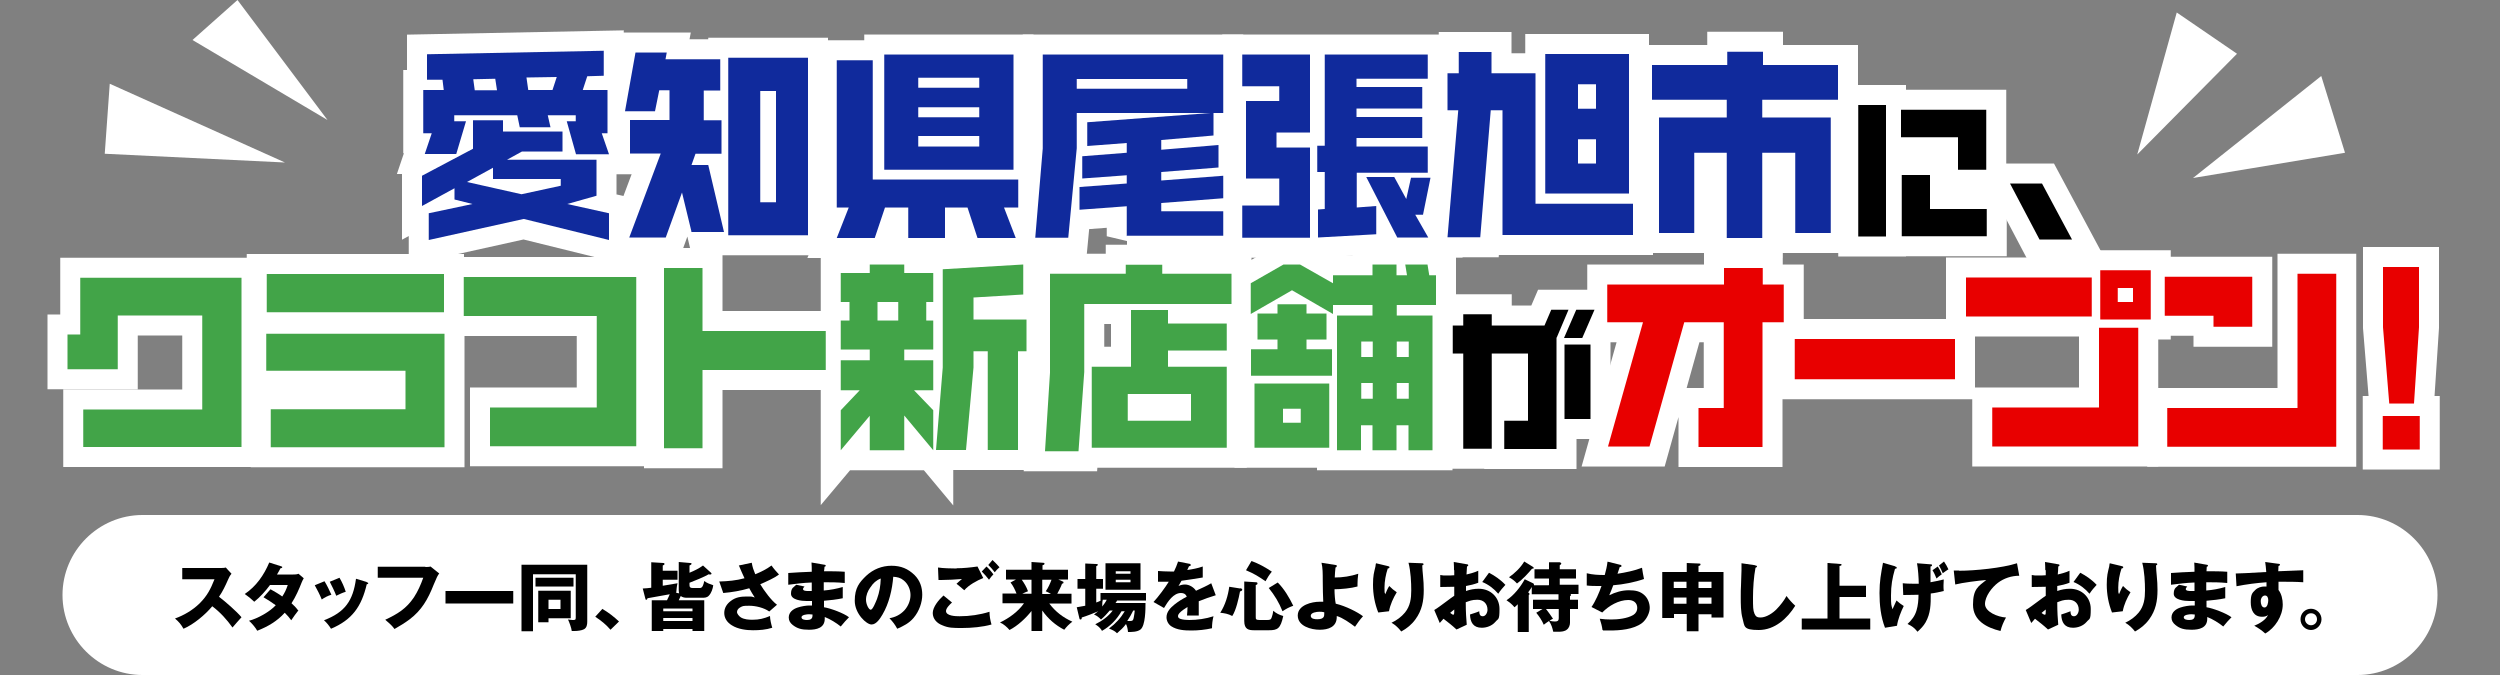 <?xml version="1.0" encoding="UTF-8"?>
<svg id="_レイヤー_3" data-name="レイヤー_3" xmlns="http://www.w3.org/2000/svg" version="1.1" viewBox="0 0 1000 270">
  <rect x="0" y="0" width="1000" height="270" fill="#808080" stroke="none"/>
  <!-- Generator: Adobe Illustrator 29.3.0, SVG Export Plug-In . SVG Version: 2.1.0 Build 146)  -->
  <path d="M975,238c0,17.6-14.4,32-32,32H57c-17.6,0-32-14.4-32-32h0c0-17.6,14.4-32,32-32h886c17.6,0,32,14.4,32,32h0Z" fill="#fff"/>
  <g>
    <g>
      <path d="M209.4,87.6l-37.9,8.4v-10.7l17.5-3.7-7.2-1.8v-4.5l-13,7.1v-12.1l20.4-10.8v-11.4h12v4.5h23.8v8h-16.2l-6,3.3h35.8v14.4l-11.7,3.3,16.7,3.7v10.7l-34-8.4ZM230.4,61.7l-3.7-13.2h3.6v-2.4h-11.2l1.1,4.8h-12.3l-1-4.8h-25.2v2.4h4.7l-3.9,13.1h-12.6l2.8-8.3h-3.4v-17.3h8.2l-.5-4.1h-6.2c0,0,0-10.2,0-10.2l70.7-1.4v10l-6.6.2-1.8,5.5h9.9v17.3h-2.3l2.9,8.4h-13ZM224.3,71.6h-27.1v-4.5l-10.4,5.7,21.8,4.9,15.7-3.4v-2.7ZM198.2,31.5l-8.9.2.6,4.4h8.9l-.7-4.6ZM210.6,31.1l.7,4.9h9.7l1.7-5.2-12.1.2Z" fill="none" stroke="#fff" stroke-width="16"/>
      <path d="M276.6,92.7l-3.8-15.7-6.5,18h-14.6l12.6-33.6h-12.3v-13.4h15.8v-11.9h-4.1l-1.7,8.4h-12l4.2-23.5h12.5l-.5,2.7h21.9v12.5h-6.6v11.9h7.1v13.4h-10.4l-1.6,4.5h6.7l6.3,26.8h-13.2ZM291.3,94.1V23.1h31.9v71h-31.9ZM310.4,36.4h-6.3v44.5h6.3v-44.5Z" fill="none" stroke="#fff" stroke-width="16"/>
      <path d="M401.6,83l4.7,12.2h-15.3l-4-12.2h-9v12.2h-14.7v-12.2h-9.3l-4.1,12.2h-15.2l4.8-12.2h-4.8V24.1h14.4v47.7h58.2v11.2h-5.7ZM353.7,67.9V21.8h51.7v46.1h-51.7ZM391.7,31.1h-24.4v4h24.4v-4ZM391.7,42.9h-24.4v4h24.4v-4ZM391.7,54.4h-24.4v4.2h24.4v-4.2Z" fill="none" stroke="#fff" stroke-width="16"/>
      <path d="M430.7,45.2v14.1l-3.4,35.8h-13.2c0,0,3-35.7,3-35.7V21.8h72.2v23.4h-58.5ZM474.9,31.6h-44.2v3.9h44.2v-3.9ZM450.7,94.5v-12l-18.9,1.4v-9.1l18.9-1.4v-3.3l-17.8,1.3v-8.9l17.8-1.4v-3.9l-15.8,1.2v-9.5l50.5-3.8v9.1l-20.9,1.8v3.9l22.9-1.9v9l-22.9,1.8v3.4l24.8-1.9v9l-24.8,1.9v3.3h24.8v9.8h-38.5Z" fill="none" stroke="#fff" stroke-width="16"/>
      <path d="M496.9,95v-12.8h14.8v-10.8h-13.3v-31h13.3v-5.9h-14.8v-12.7h27.1v31.2h-13.4v6h13.4v36.1h-27.1ZM542.7,69v14l7.8-.6v11.3l-23.3,1.3v-11.2l2.7-.2v-14.8h-3v-10.5h3V21.8h41.2v9.7h-28.5v3.3h26.3v8.6h-26.3v3.4h26.3v8.4h-26.3v3.4h28.5v10.5h-28.5ZM569.1,85.9h-3l5.2,9.1h-12.4l-12.4-24.2h11.2l4.8,8.8,1.9-8.5h7.8l-3,14.8Z" fill="none" stroke="#fff" stroke-width="16"/>
      <path d="M601,94v-49.9h-4.7l-4.2,50.8h-13.1l4.3-50.8h-4.3v-14.8h4.5v-8.5h13.1v8.5h17.6v52.2h39v12.5h-52.2ZM618.1,77.4V21.6h33.5v55.8h-33.5ZM638.4,33.7h-7.2v9.8h7.2v-9.8ZM638.4,55.7h-7.2v9.7h7.2v-9.7Z" fill="none" stroke="#fff" stroke-width="16"/>
      <path d="M704.9,39.9v7.1h27.4v46.2h-14.2v-32.1h-13.2v34.1h-14.2v-34.1h-13v32.1h-14.1v-46.2h27.1v-7.1h-29.9v-13.9h30.1v-5.3h14.3v5.3h30v13.9h-30.3Z" fill="none" stroke="#fff" stroke-width="16"/>
      <path d="M743.3,94.6v-52.6h11.1v52.6h-11.1ZM783.2,67.9v-13h-22.8v-11h34.1v24h-11.3ZM760.7,94.5v-24.5h11.3v13.6h22.7v10.9h-33.9Z" fill="none" stroke="#fff" stroke-width="16"/>
      <path d="M815.8,95.8l-11.8-22.4h12.8l12,22.4h-13Z" fill="none" stroke="#fff" stroke-width="16"/>
      <path d="M33.3,178.8v-15h47.6v-37.6h-33.8v21.5h-20.1v-13.9h5.1v-22.7h64.5v67.7h-63.4Z" fill="none" stroke="#fff" stroke-width="16"/>
      <path d="M108.3,178.9v-15.2h53.9v-15.4h-55.7v-14.8h71.3v45.4h-69.5ZM106.7,124.9v-15.3h70.9v15.3h-70.9Z" fill="none" stroke="#fff" stroke-width="16"/>
      <path d="M196,178.6v-15.6h42.7v-36.6h-53.2v-15.6h69v67.7h-58.5Z" fill="none" stroke="#fff" stroke-width="16"/>
      <path d="M281,148v31.3h-15.4v-72.1h15.4v25.2h49.3v15.6h-49.3Z" fill="none" stroke="#fff" stroke-width="16"/>
      <path d="M361.7,166.2v13.9h-13.8v-13.8l-11.6,13.8v-16l7.6-8h-7.6v-12h11.6v-4.3h-11.6v-11.6h3.5v-7.4h-3.5v-11.6h11.6v-3.4h13.8v3.4h11.6v11.6h-2.8v7.4h2.8v11.6h-11.6v4.3h11.6v12h-7.7l7.7,8v16l-11.6-13.9ZM359.3,120.8h-8.3v7.4h8.3v-7.4ZM407.2,140.5v39.5h-12.1v-39.5h-5.7v6.5l-3,33h-12l2.7-33v-39.3l32.2-1.9v12l-19.9,1.2v8.8h21.2v12.7h-3.4Z" fill="none" stroke="#fff" stroke-width="16"/>
      <path d="M433.7,121.6v27.2l-2.3,31.7h-13.4l2-31.4v-39.6h30.3v-3.6h14.6v3.6h27.7v12.1h-58.9ZM436.7,179.1v-32.4h15.7v-22.7h14.8v5.4h23.5v10.8h-23.5v6.5h23.5v32.4h-54ZM476.4,157.6h-25.3v10.7h25.3v-10.7Z" fill="none" stroke="#fff" stroke-width="16"/>
      <path d="M558.7,122v4.2h14.3v53.9h-9.6v-10h-4.8v10h-9.6v-10h-4.6v10h-9.6v-53.9h14.2v-4.2h-15.8v3.6l-16.4-9.5-16.5,9.5v-12.3l13.1-7.5h6.6l13.2,7.5v-3.2h15.8v-4.3h9.6v4.3h4.2l-.7-4.3h8.9l.7,4.3h2.7v11.9h-15.8ZM500.4,150.3v-10.6h10.6v-3.9h-8v-10.4h8v-3.7h11.6v3.7h8v10.4h-8v3.9h10.2v10.6h-32.3ZM501.8,179.1v-25.7h29.9v25.7h-29.9ZM520.3,163.5h-7.1v5.6h7.1v-5.6ZM549.1,136.6h-4.6v6.2h4.6v-6.2ZM549.1,153.2h-4.6v6.3h4.6v-6.3ZM563.5,136.6h-4.8v6.2h4.8v-6.2ZM563.5,153.2h-4.8v6.3h4.8v-6.3Z" fill="none" stroke="#fff" stroke-width="16"/>
      <path d="M622.6,135v44.6h-20.9v-11.3h9.5v-26.9h-14.5v38.1h-11.4v-38.1h-4.2v-11.2h4.2v-4.5h11.4v4.5h21.1l2.7-6.3h6.9l-4.7,11.1ZM632.9,135.2h-7.3l4.9-11.3h7.3l-4.9,11.3ZM625.8,167.6v-29.8h10.4v29.8h-10.4Z" fill="none" stroke="#fff" stroke-width="16"/>
      <path d="M705,128.9v49.9h-25.6v-15.6h10.1v-34.3h-15.8l-13.9,49.7h-16.6l14-49.7h-14.3v-15.1h46.7v-6.6h15.5v6.6h8.4v15.1h-8.4Z" fill="none" stroke="#fff" stroke-width="16"/>
      <path d="M717.9,151.7v-16.1h64.1v16.1h-64.1Z" fill="none" stroke="#fff" stroke-width="16"/>
      <path d="M786.4,126.6v-15.6h50.3v15.6h-50.3ZM796.9,178.6v-15.6h42.7v-31.9h15.7v47.5h-58.4ZM840.1,127.8v-19.7h20.2v19.7h-20.2ZM853.2,115.2h-6.1v5.6h6.1v-5.6Z" fill="none" stroke="#fff" stroke-width="16"/>
      <path d="M885.4,130.7v-4.4h-19.5v-15.6h35v20h-15.5ZM866.9,178.7v-15.5h52.1v-53.7h15.5v69.2h-67.6Z" fill="none" stroke="#fff" stroke-width="16"/>
      <path d="M953.1,179.8v-13.4h14.8v13.4h-14.8ZM965.5,161.4h-9.8l-2.5-30.5v-24.1h14.4v24.1l-2,30.5Z" fill="none" stroke="#fff" stroke-width="16"/>
    </g>
    <g>
      <path d="M209.4,87.6l-37.9,8.4v-10.7l17.5-3.7-7.2-1.8v-4.5l-13,7.1v-12.1l20.4-10.8v-11.4h12v4.5h23.8v8h-16.2l-6,3.3h35.8v14.4l-11.7,3.3,16.7,3.7v10.7l-34-8.4ZM230.4,61.7l-3.7-13.2h3.6v-2.4h-11.2l1.1,4.8h-12.3l-1-4.8h-25.2v2.4h4.7l-3.9,13.1h-12.6l2.8-8.3h-3.4v-17.3h8.2l-.5-4.1h-6.2c0,0,0-10.2,0-10.2l70.7-1.4v10l-6.6.2-1.8,5.5h9.9v17.3h-2.3l2.9,8.4h-13ZM224.3,71.6h-27.1v-4.5l-10.4,5.7,21.8,4.9,15.7-3.4v-2.7ZM198.2,31.5l-8.9.2.6,4.4h8.9l-.7-4.6ZM210.6,31.1l.7,4.9h9.7l1.7-5.2-12.1.2Z" fill="#102a9c"/>
      <path d="M276.6,92.7l-3.8-15.7-6.5,18h-14.6l12.6-33.6h-12.3v-13.4h15.8v-11.9h-4.1l-1.7,8.4h-12l4.2-23.5h12.5l-.5,2.7h21.9v12.5h-6.6v11.9h7.1v13.4h-10.4l-1.6,4.5h6.7l6.3,26.8h-13.2ZM291.3,94.1V23.1h31.9v71h-31.9ZM310.4,36.4h-6.3v44.5h6.3v-44.5Z" fill="#102a9c"/>
      <path d="M401.6,83l4.7,12.2h-15.3l-4-12.2h-9v12.2h-14.7v-12.2h-9.3l-4.1,12.2h-15.2l4.8-12.2h-4.8V24.1h14.4v47.7h58.2v11.2h-5.7ZM353.7,67.9V21.8h51.7v46.1h-51.7ZM391.7,31.1h-24.4v4h24.4v-4ZM391.7,42.9h-24.4v4h24.4v-4ZM391.7,54.4h-24.4v4.2h24.4v-4.2Z" fill="#102a9c"/>
      <path d="M430.7,45.2v14.1l-3.4,35.8h-13.2c0,0,3-35.7,3-35.7V21.8h72.2v23.4h-58.5ZM474.9,31.6h-44.2v3.9h44.2v-3.9ZM450.7,94.5v-12l-18.9,1.4v-9.1l18.9-1.4v-3.3l-17.8,1.3v-8.9l17.8-1.4v-3.9l-15.8,1.2v-9.5l50.5-3.8v9.1l-20.9,1.8v3.9l22.9-1.9v9l-22.9,1.8v3.4l24.8-1.9v9l-24.8,1.9v3.3h24.8v9.8h-38.5Z" fill="#102a9c"/>
      <path d="M496.9,95v-12.8h14.8v-10.8h-13.3v-31h13.3v-5.9h-14.8v-12.7h27.1v31.2h-13.4v6h13.4v36.1h-27.1ZM542.7,69v14l7.8-.6v11.3l-23.3,1.3v-11.2l2.7-.2v-14.8h-3v-10.5h3V21.8h41.2v9.7h-28.5v3.3h26.3v8.6h-26.3v3.4h26.3v8.4h-26.3v3.4h28.5v10.5h-28.5ZM569.1,85.9h-3l5.2,9.1h-12.4l-12.4-24.2h11.2l4.8,8.8,1.9-8.5h7.8l-3,14.8Z" fill="#102a9c"/>
      <path d="M601,94v-49.9h-4.7l-4.2,50.8h-13.1l4.3-50.8h-4.3v-14.8h4.5v-8.5h13.1v8.5h17.6v52.2h39v12.5h-52.2ZM618.1,77.4V21.6h33.5v55.8h-33.5ZM638.4,33.7h-7.2v9.8h7.2v-9.8ZM638.4,55.7h-7.2v9.7h7.2v-9.7Z" fill="#102a9c"/>
      <path d="M704.9,39.9v7.1h27.4v46.2h-14.2v-32.1h-13.2v34.1h-14.2v-34.1h-13v32.1h-14.1v-46.2h27.1v-7.1h-29.9v-13.9h30.1v-5.3h14.3v5.3h30v13.9h-30.3Z" fill="#102a9c"/>
      <path d="M743.3,94.6v-52.6h11.1v52.6h-11.1ZM783.2,67.9v-13h-22.8v-11h34.1v24h-11.3ZM760.7,94.5v-24.5h11.3v13.6h22.7v10.9h-33.9Z"/>
      <path d="M815.8,95.8l-11.8-22.4h12.8l12,22.4h-13Z"/>
      <path d="M33.3,178.8v-15h47.6v-37.6h-33.8v21.5h-20.1v-13.9h5.1v-22.7h64.5v67.7h-63.4Z" fill="#42a448"/>
      <path d="M108.3,178.9v-15.2h53.9v-15.4h-55.7v-14.8h71.3v45.4h-69.5ZM106.7,124.9v-15.3h70.9v15.3h-70.9Z" fill="#42a448"/>
      <path d="M196,178.6v-15.6h42.7v-36.6h-53.2v-15.6h69v67.7h-58.5Z" fill="#42a448"/>
      <path d="M281,148v31.3h-15.4v-72.1h15.4v25.2h49.3v15.6h-49.3Z" fill="#42a448"/>
      <path d="M361.7,166.2v13.9h-13.8v-13.8l-11.6,13.8v-16l7.6-8h-7.6v-12h11.6v-4.3h-11.6v-11.6h3.5v-7.4h-3.5v-11.6h11.6v-3.4h13.8v3.4h11.6v11.6h-2.8v7.4h2.8v11.6h-11.6v4.3h11.6v12h-7.7l7.7,8v16l-11.6-13.9ZM359.3,120.8h-8.3v7.4h8.3v-7.4ZM407.2,140.5v39.5h-12.1v-39.5h-5.7v6.5l-3,33h-12l2.7-33v-39.3l32.2-1.9v12l-19.9,1.2v8.8h21.2v12.7h-3.4Z" fill="#42a448"/>
      <path d="M433.7,121.6v27.2l-2.3,31.7h-13.4l2-31.4v-39.6h30.3v-3.6h14.6v3.6h27.7v12.1h-58.9ZM436.7,179.1v-32.4h15.7v-22.7h14.8v5.4h23.5v10.8h-23.5v6.5h23.5v32.4h-54ZM476.4,157.6h-25.3v10.7h25.3v-10.7Z" fill="#42a448"/>
      <path d="M558.7,122v4.2h14.3v53.9h-9.6v-10h-4.8v10h-9.6v-10h-4.6v10h-9.6v-53.9h14.2v-4.2h-15.8v3.6l-16.4-9.5-16.5,9.5v-12.3l13.1-7.5h6.6l13.2,7.5v-3.2h15.8v-4.3h9.6v4.3h4.2l-.7-4.3h8.9l.7,4.3h2.7v11.9h-15.8ZM500.4,150.3v-10.6h10.6v-3.9h-8v-10.4h8v-3.7h11.6v3.7h8v10.4h-8v3.9h10.2v10.6h-32.3ZM501.8,179.1v-25.7h29.9v25.7h-29.9ZM520.3,163.5h-7.1v5.6h7.1v-5.6ZM549.1,136.6h-4.6v6.2h4.6v-6.2ZM549.1,153.2h-4.6v6.3h4.6v-6.3ZM563.5,136.6h-4.8v6.2h4.8v-6.2ZM563.5,153.2h-4.8v6.3h4.8v-6.3Z" fill="#42a448"/>
      <path d="M622.6,135v44.6h-20.9v-11.3h9.5v-26.9h-14.5v38.1h-11.4v-38.1h-4.2v-11.2h4.2v-4.5h11.4v4.5h21.1l2.7-6.3h6.9l-4.7,11.1ZM632.9,135.2h-7.3l4.9-11.3h7.3l-4.9,11.3ZM625.8,167.6v-29.8h10.4v29.8h-10.4Z"/>
      <path d="M705,128.9v49.9h-25.6v-15.6h10.1v-34.3h-15.8l-13.9,49.7h-16.6l14-49.7h-14.3v-15.1h46.7v-6.6h15.5v6.6h8.4v15.1h-8.4Z" fill="#e80000"/>
      <path d="M717.9,151.7v-16.1h64.1v16.1h-64.1Z" fill="#e80000"/>
      <path d="M786.4,126.6v-15.6h50.3v15.6h-50.3ZM796.9,178.6v-15.6h42.7v-31.9h15.7v47.5h-58.4ZM840.1,127.8v-19.7h20.2v19.7h-20.2ZM853.2,115.2h-6.1v5.6h6.1v-5.6Z" fill="#e80000"/>
      <path d="M885.4,130.7v-4.4h-19.5v-15.6h35v20h-15.5ZM866.9,178.7v-15.5h52.1v-53.7h15.5v69.2h-67.6Z" fill="#e80000"/>
      <path d="M953.1,179.8v-13.4h14.8v13.4h-14.8ZM965.5,161.4h-9.8l-2.5-30.5v-24.1h14.4v24.1l-2,30.5Z" fill="#e80000"/>
    </g>
  </g>
  <g>
    <path d="M96.6,246.9c-.8.9-2.8,3.1-3.6,4.1-2.3-3.2-4.9-6.1-8.1-8.5-2.8,3.4-7.5,7.3-11.5,9-1.1-1.9-1.8-2.7-3.4-4.1,3.6-1.3,7-3.3,9.8-6,3.1-3.1,4.4-5.7,6-9.7h-12.9v-4.5h15.3c.5,0,1.6,0,2.1-.2l2.3,2.5c-.7.8-1,1.5-1.4,2.4-1,2.3-2.2,4.8-3.6,6.8,2.5,1.9,7.1,5.9,9,8.2Z"/>
    <path d="M119.4,244.1c-.9,1.1-2.1,2.8-2.9,4-.8-1.1-1.6-2-2.6-3-3.1,3.4-6.7,5.5-11,7.2-.9-1.5-2-2.8-3.3-4,3.5-.9,8.3-3.6,10.7-6.2-1.5-1.1-3.2-2.2-4.9-3.2l2.8-3.2c1.6.9,3.2,1.8,4.7,2.9,1-1.5,1.6-2.8,2.2-4.6h-7.1c-1.7,2.3-4,4.9-6.3,6.7-1.5-1.4-2.1-1.9-3.8-3.1,4.6-3.1,7.7-7.6,9.8-12.6l4.7,1.5c.4.1.5.2.5.4,0,.3-.5.4-.7.4-.5.9-.9,1.7-1.4,2.5h6.5c.8,0,1.3,0,2.1-.3l2.1,1.8c-.3.5-.6,1.1-.8,1.6-1.1,2.8-2.4,5.8-4.1,8.4,1,.9,1.8,1.7,2.6,2.8Z"/>
    <path d="M132.5,237.9c-1.3.4-2.7,1.1-3.8,1.9-.8-2-1.8-3.9-2.8-5.7l3.9-1.6c.9,1.4,2.1,3.9,2.8,5.5ZM146.7,232.9c.4.1.6.2.6.4,0,.3-.4.4-.6.4-2.1,8.9-5.8,14.2-14.3,17.8-.8-1.3-1.7-2.4-2.8-3.4,8.4-3.2,11.6-7.8,12.8-16.6l4.3,1.3ZM138.3,236.7c-1.3.4-2.6,1-3.8,1.6-.6-1.6-1.8-4.1-2.6-5.6l3.9-1.6c1.1,1.9,1.8,3.5,2.5,5.6Z"/>
    <path d="M170.1,226.8c.5,0,1.6,0,2.1-.2l3.5,2.8c-.6.6-1.1,1.8-2.2,4.4-2.4,6.1-4.9,10.3-9.6,13.9-2,1.5-4,2.7-6.1,3.9-1-1.4-2.3-2.5-3.7-3.7,4.9-2.3,8.4-4.4,11.5-9,1.6-2.5,2.7-5,3.7-7.8h-18.2v-4.4h19.1Z"/>
    <path d="M205.3,236.4v5h-27.1v-5h27.1Z"/>
    <path d="M234.9,225.9v22.8c0,1.1-.2,2.4-1.3,3-.9.5-2.7.7-3.8.7h-1.1c-.1-1.1-1-3.6-1.5-4.6.5,0,1.2.2,1.8.2,1.1,0,1.3,0,1.3-1.1v-17.2h-17.1v22.8h-4.6v-26.6h26.2ZM229.4,231.1v3.5h-15.2v-3.5h15.2ZM228.3,236.4v10.9h-8.9v1.6h-4.1v-12.6h13ZM219.4,243.6h4.8v-3.7h-4.8v3.7Z"/>
    <path d="M241,243.6c2.4,1.4,4.6,3.1,6.6,5l-3.4,3.3c-1.8-2.1-3.8-3.7-6.1-5.2l2.9-3.2Z"/>
    <path d="M271.7,237.5c-.1-.4-.2-.8-.2-1.3v-11.4l4.6.4c.3,0,.5,0,.5.3s-.2.4-.8.7v2.9c1.9-.8,3.8-1.7,5.4-2.9l3.2,2.9c0,0,.2.2.2.3,0,.2-.1.4-.5.4s-.5,0-.6-.1c-1.9,1.1-5.6,2.6-7.7,3.4v1c0,.9.5,1.1,1.3,1.1h2.9c1,0,1.4-1.3,1.7-2.8,1.2.9,2.2,1.2,3.6,1.7-.2,1.4-.7,3-1.7,4.1-.8.9-1.7.9-2.8.9h-6.2c-.8,0-1.7-.2-2.3-.7-.2.5-.7,1.4-.8,1.7h10.2v12.3h-4.7v-.8h-11.7v.8h-4.6v-12.3h6.1c.5-1.1.8-1.6,1.1-2.4-3,.5-6,1.1-8.9,1.6-.1.4-.2.6-.5.6s-.3-.2-.4-.6l-1-3.9c1.1,0,2.2-.2,3.4-.3v-10.2l4.9.3c.3,0,.4.2.4.4,0,.3-.4.5-.7.6v2.1h5.9v3.6h-5.9v2.4c2-.3,3.9-.7,5.9-1-.3,1.2-.4,2.6-.5,3.8,0,0,0,0-.2,0l1.7.3ZM277,243.4h-11.7v1.1h11.7v-1.1ZM277,247.2h-11.7v1.2h11.7v-1.2Z"/>
    <path d="M295.5,226.2l5.2-1.1c.3,1.8.7,2.9,1.4,4.6,2.2-.9,4.5-2,6.5-3.5.9,1.3,1.9,2.4,3,3.6-2,1.5-4.6,2.6-7.5,3.9,1.5,2.5,4.4,6.5,6.7,8.2l-3.1,2.7c-2.1-1.5-5.4-2.3-8-2.3s-2.6.1-3.7.7c-.7.4-1.2,1.1-1.2,1.8s.8,1.7,1.6,2.2c1.4.8,3.1.9,4.6.9,2.7,0,4.6-.5,7-1.5,0,1.3.5,3.4.9,4.7-2.5.8-5.1,1-7.7,1s-6-.4-8.5-2c-1.8-1.1-3-2.8-3-4.9s1.1-3.7,2.6-4.8c1.9-1.5,4-1.8,6.4-1.8s1.8,0,3.2.4c-.7-1-1.4-2.3-2.2-3.7-3.4,1-6.9,1.6-10.4,1.9l-1.6-4.6c3.5-.1,6.8-.4,10.1-1.3-.7-1.5-1.5-3.3-2.2-5Z"/>
    <path d="M324.6,225l5.2.9c.3,0,.5.2.5.4s-.3.4-.5.4c0,.5-.1,1.2-.2,1.8,2.7,0,5.8,0,8.3.2v4.5c-3.2-.3-5.4-.3-8.4-.3v3.3c2.6-.2,5.2-.7,7.6-1.4v4.5c-2.4.5-5,.8-7.5,1,0,.8,0,1.8,0,2.6,2.6.4,8,2.4,10,4-.9.9-2.3,2.4-3.3,3.7-1.7-1.4-4.3-3-6.4-3.8v.7c0,3.7-3.3,4.4-6.3,4.4s-4.7-.5-6.5-1.9c-1-.8-1.6-1.7-1.6-3,0-2.1,1.7-3.4,3.6-4,1.5-.5,3.4-.8,4.7-.8s.6,0,1,0c0-.3,0-1,0-1.8-1.4,0-1.9,0-2.2,0-1.9,0-6.2-.4-6.2-2.9s1.2-2.6,2.1-3.6l3.3.7c-.5.5-.6.8-.6,1,0,.8,1.4.8,2.2.8s.9,0,1.3,0c0-1.3,0-1.9,0-3.4-3.2.1-6.3.5-9.4.9v-4.7c2.7-.2,6.3-.4,9.4-.5,0-1.2,0-2.5-.1-3.7ZM323.6,245.7c-.8,0-3,.2-3,1.2s1.5,1.1,2.2,1.1c1.3,0,2.2-.4,2.2-1.8s0-.1,0-.4c-.5,0-.9-.1-1.3-.1Z"/>
    <path d="M355.7,247.3c2.4-.4,4.4-1.4,6.1-3.2,1.5-1.7,2.4-3.9,2.4-6.1s-1-4.5-2.8-5.9c-1.2-1-2.5-1.3-4.1-1.4-.4,5.1-1.7,10.7-4.3,15.1-.9,1.5-2.4,4-4.4,4s-6.7-4.3-6.7-9.5,1.9-7.4,4.6-10c2.8-2.6,6.3-4,10.1-4s6.6,1.2,9.2,3.7c2.2,2.2,3.1,4.9,3.1,7.9s-1.2,6.6-3.5,9.3c-1.8,2.1-4,3.2-6.5,4.3-1-1.8-1.7-2.7-3.1-4.2ZM348.1,235c-1,1.4-1.7,3.1-1.7,4.9s1.1,4,1.9,4,2-3.1,2.5-4.3c1-2.8,1.4-5.2,1.5-8.2-1.8.7-3.1,1.9-4.1,3.5Z"/>
    <path d="M380.7,241.1c-.8.7-2.3,2.2-2.3,3.3,0,2,3.9,2.1,5.4,2.1,4.1,0,8.2-.6,12-1.8,0,1.7.3,3.4.8,5.1-3.5,1-8,1.4-11.7,1.4s-5.5,0-8-1.1c-2.1-.8-3.8-2.5-3.8-4.9s2.4-5.3,4.3-7l3.4,2.8ZM382.6,227.3c2.8,0,5.6-.3,8.4-.7l2.3,4.6c-2.5,1-5.8,2.8-7.6,4.9-.8-.7-2.2-1.9-3.1-2.6.7-.7,1.5-1.3,2.2-1.9-2.5.2-5.8.4-8.3.4h-1.1l-.2-5c1.9.3,5.4.4,7.5.4ZM397.4,229.7c-.7.7-1.2,1.3-1.8,2.2-1.2-1.5-1.6-2-2.9-3.3l1.9-2c.9.8,2.1,2.2,2.7,3.1ZM399.8,226.9c-.7.6-1.4,1.3-1.9,2-.6-.8-1.8-2.2-2.6-2.9l1.7-2c1,.9,1.9,1.9,2.8,2.9Z"/>
    <path d="M428.9,248.7c-1.3,1-2.2,1.9-3.2,3.2-3.5-1.8-6.5-4.4-8.8-7.7v8.2h-4.3v-8c-2.3,2.9-5.5,5.9-8.8,7.6-.9-1.1-2.5-2.5-3.8-3,3.7-1.8,7.2-4.3,9.6-7.7h-8.6v-3.9h5.6c-.6-1.5-1.4-3.2-2.4-4.4l2.2-1.2h-4v-3.9h10.2v-3.1l4.5.3c.4,0,.7,0,.7.4s-.5.5-.8.6v1.8h10.2v3.9h-3.9l1.8.8c.2,0,.3.2.3.4,0,.4-.3.4-.6.5-.4,1.2-1.3,2.9-1.9,4h5.7v3.9h-8.9c2.5,3.3,5.5,5.6,9.3,7.3ZM412.6,231.9h-3.9c1,1.4,1.9,2.9,2.5,4.6-.8.3-1.5.6-2.3,1h3.7v-5.6ZM416.9,237.6h3.5c-.7-.4-1.3-.8-2.1-1.1,1-1.4,1.7-3,2.3-4.6h-3.7v5.6Z"/>
    <path d="M440.7,252.1c-1-1.3-1.3-1.5-2.6-2.4,2.7-1.3,5.2-3.1,7-5.5h-1.2c-1.1,1.3-2.2,2.5-3.5,3.6-.9-.9-1.6-1.5-2.8-2,.9-.7,1.3-1,1.7-1.3-1.9.8-4.6,1.9-6.6,2.5,0,.5-.1.8-.5.8s-.4-.3-.5-.7l-1-4.2c1.2-.2,2.2-.4,3.4-.6v-6.8h-3.1v-3.9h3.1v-6.2l4.4.2c.5,0,.6,0,.6.3s-.2.4-.6.6v5.1h2.7v3.9h-2.7v5.5c.6-.2,1.3-.5,1.9-.8h-.2v-3h18.2v3h-11.6c0,.2-.4.7-.6,1h12c0,2.4,0,9-2,10.6-1.3,1-3.5,1-5,1-.1-1.1-.3-2.2-.8-3.2-1,1.4-2.2,2.5-3.6,3.7-.8-.8-1.3-1.1-3.2-1.9,2.6-1.9,4.7-4.2,6.3-6.9h-1.3c-1.9,3.3-4.5,6-7.9,7.9ZM441.1,240c-.2.8-.2,1.7-.2,2.4v.2c.7-.9,1.3-1.7,1.8-2.7h-1.6ZM456.2,235.9h-14v-10.6h14v10.6ZM452.2,228.5h-5.9v1h5.9v-1ZM446.3,231.9v1h5.9v-1h-5.9ZM452,248.4c1.1,0,1.3-.3,1.5-1.4.2-.9.3-1.9.4-2.8h-.6c-.8,1.6-1.4,2.7-2.4,4.2.3,0,.8,0,1,0Z"/>
    <path d="M471.1,224.6l4.6.9c.3,0,.6.2.6.5,0,.4-.5.5-.7.5-.2.5-.5,1.1-.7,1.5,2.1-.3,4.2-.7,6.2-1.4v4.4c-2.9.5-5.7.9-8.5,1.3-.4.7-.8,1.4-1.2,2.1.8-.4,1.7-.6,2.6-.6,1.7,0,3.5,1.1,4.4,2.5,2.6-1.2,4.2-1.9,6.1-3l1.8,4.8c-2.3.7-4.6,1.5-6.8,2.4,0,.9,0,1.8,0,2.7s0,2,0,3c-1,0-2,0-2.6,0s-1.4,0-2.1,0c.1-1.2.2-2.2.2-3.4-.9.5-2.6,1.7-3.2,2.4-.3.4-.6.7-.6,1.3s.5.9,1.1,1.1c.9.3,2.4.4,3.4.4,3.3,0,6.6-.5,9.7-1.5-.4,1.5-.6,3.2-.6,4.8-2.7.6-5.5.9-8.3.9s-5.7-.2-8-1.7c-1.2-.8-1.9-2.2-1.9-3.6,0-2.2,1.6-3.8,3.2-5.1,1.5-1.2,3.1-2.2,4.9-3.1-.4-1.1-1.2-1.5-2.3-1.5-3,0-5.2,3.3-6.8,6l-4.2-2.4c1.8-1.9,4.7-5.8,6.1-8.1-.8,0-1.8,0-2.7,0s-1,0-1.6,0v-4.3c1.6.1,3.2.2,4.7.2s1.1,0,1.7,0c.6-1.3,1.2-2.6,1.6-3.9Z"/>
    <path d="M496.1,235.3c.3,0,.8.2.8.6s-.6.6-.9.7c-.5,2.7-1.6,7.6-3.1,9.8-1.7-.9-3-1.1-4.8-1.3,2-3.1,3.1-6.8,3.6-10.4l4.4.7ZM502.3,232.9c.3,0,.7,0,.7.5s-.5.5-.7.6v12.7c0,.6,0,.8.2,1,.2.2.6.3,1.3.3h3c1.3,0,1.6-.2,1.9-1.1.3-.9.5-1.6.6-2.6,1.1,1,2.5,1.7,4,2.1-1.1,5.1-2.3,5.7-5.8,5.7h-5.8c-2.2,0-4-.3-4-3.7v-15.8l4.7.3ZM508.7,228.7c-1.2,1.5-1.6,2.2-2.5,3.8-2.9-2-4.5-3-7.8-4.4l2.2-3.7c3,1.1,5.5,2.5,8.2,4.3ZM517.3,242.3c-1.7.6-2.8,1.2-4.3,2.2-1.4-3.5-3.1-6.3-5.5-9.3l3.6-2.2c2.6,2.6,4.6,6,6.2,9.3Z"/>
    <path d="M534.4,241.5c3.8.9,8.6,3.3,10.8,5-1.2,1.3-2.2,2.7-3.2,4.2-2-1.5-4.9-3.6-7.3-4.3v.4c0,4-3.4,5.1-6.8,5.1s-8.8-1.4-8.8-5.7,5.9-5.5,8.6-5.5.9,0,1.6,0c-.1-2-.2-5.4-.2-8.4s0-5.1-.5-7.2l5.6.9c.3,0,.5,0,.5.4s-.2.5-.5.6c-.1,1.3-.3,2.6-.3,4,3.2,0,6.4-.5,9.4-1.5-.2,1.2-.3,3.2-.3,4.1s0,.5,0,1c-2.5.7-6.6,1.1-9.2,1.1,0,1.9.2,4.5.5,5.8ZM527.7,244.7c-1,0-3.4.3-3.4,1.6s1.7,1.4,2.6,1.4c2.8,0,2.8-1.3,2.8-2.2s0-.3,0-.6c-.7-.2-1.3-.2-2.1-.2Z"/>
    <path d="M555,226.4c.5.1.8.2.8.5s-.4.5-.7.5c-.8,2.4-1.3,5.1-1.3,7.6s0,1.7.3,2.7c.4-1,1-2.4,1.6-3.3,1.2,1.2,1.6,1.5,3,2.5-1.4,2.3-2.6,4.9-3.1,7.6l-4.3.5c-1.4-3.5-2.1-7.3-2.1-11.1s.4-4.8,1-7.4c0-.4.1-.8.2-1.2l4.6,1.1ZM568.7,225.3c.5,0,.7.1.7.4s-.2.4-.5.4c0,1.4.2,2.9.3,4.2.2,1.7.3,4.1.3,5.7,0,4.4-.7,8.1-3.3,11.7-1.6,2.2-3.4,3.6-5.7,4.9-1.1-1.4-2.3-2.6-3.9-3.5,2.1-1,3.9-2.3,5.4-4.1,2.1-2.6,2.5-5.6,2.5-8.8s-.2-7.6-1.1-11.1l5.3.2Z"/>
    <path d="M581.6,228.2c0-.4,0-2.2-.1-3.4l5.2.9c.4,0,.6.2.6.4,0,.3-.3.4-.5.5,0,1.1-.2,2-.2,3.2,1.6-.4,3.2-.8,4.7-1.5,0,1.3,0,2.4,0,2.9s0,1,0,1.9c-1.6.6-3.2,1-4.9,1.3,0,.5,0,1.7,0,2,1.7-.6,3.3-.9,5.1-.9,4.7,0,8.3,3.4,8.3,8.1s-.5,3.7-1.7,5.2c-1.3,1.5-3.4,2.3-5.4,2.3-3.4,0-4.6-2.2-4.7-5.3.9-.3,2.9-.9,3.7-1.3,0,1,.2,2,1.4,2s1.9-1.5,1.9-2.6c0-2.4-1.6-4-4-4s-3.2.5-4.7,1c0,4,.2,6.6.4,9l-4.1,1.9c-1.7-1.6-3.4-2.9-5.2-4.3-.5.6-1.1,1.2-1.5,1.7l-2.2-5.2c1.1-.6,3.2-2.2,5.1-3.6,1.1-.8,2.1-1.6,2.9-2.1,0-1.1,0-2.4,0-3.6-1.3,0-3.3.1-5.6.1v-4.8c.9.2,1.5.2,2.4.2s2.3,0,3.2-.1v-2.2ZM580,245.1c.3.2,1,.8,1.3.8s.4-.4.4-1.3,0-.4,0-.8c-.5.4-1.3,1-1.7,1.4ZM602.2,233.9c-1.1,1.2-2,2.2-2.9,3.6-1.7-2-3.9-3.7-6.4-4.7l2.7-3.7c2.2,1.1,4.9,3,6.5,4.8Z"/>
    <path d="M619.6,233.9v-2.5h-5.8v-3.7h5.8v-2.8h4.3c.4.2.6.2.6.5s-.3.5-.6.7v1.6h6.5v3.7h-6.5v2.5h7.5v3.7h-3.3c.2,0,.3.2.3.4s-.2.4-.4.5v1.4h3.2v3.7h-3.2v5.5c0,.9-.4,2.1-1.2,2.7-.9.8-2.3.9-3.4.9s-1.4,0-2.1,0c-.4-1.7-.7-2.8-1.7-4.3-.7.4-1.4,1-2.1,1.5-.7-1.7-1.8-3.3-3-4.8l2.5-1.5h-3.8v-3.7h10.2v-2.2h-10.7v-2.9c-.3.6-.8,1.3-1.5,2.2h.2c.3.3.4.4.4.6s-.1.3-.3.4v14.8h-4.4v-11.1c-.5.5-.8.8-1.3,1.2-1-1.2-1.9-1.9-3.2-2.8,3-2,5.6-5.3,7.3-8.4l3.3,1.6c.2,0,.4.4.4.6s0,.2,0,.2h5.9ZM613.1,226.7c.3.2.4.3.4.5s-.3.3-.7.3c-1.6,1.9-4,4.5-6,5.9-1-1.1-1.9-1.8-3.2-2.5,2.4-1.7,4.6-3.8,6.1-6.3l3.4,2.1ZM622,248.6c1,0,1.5-.3,1.5-1.3v-3.7h-5.1c.9,1.1,2,2.7,2.8,3.9-.5.2-1,.5-1.4.8.7.2,1.5.3,2.2.3Z"/>
    <path d="M643.2,224.7l4.8,1.2c.2,0,.6.1.6.5s-.4.4-.7.4c-.3,1-.6,1.8-.9,2.7,3.2-.5,6.7-1.2,9.8-2.4.2,1.3.5,3.2.8,4.5-3.7,1.3-8.4,2.2-12.3,2.5-.5,1.3-1,2.7-1.6,4,2.4-1.2,5.1-2,7.8-2s4.6.4,6.3,2c1.4,1.3,2.1,3.3,2.1,5.1s-1.2,4.6-3.2,6.1c-3.5,2.5-8.7,2.9-12.9,2.9s-1.9,0-2.8-.2c-.2-1.5-.6-3-1.1-4.5,1.5.2,3,.3,4.5.3,2.8,0,6.5-.4,8.9-1.8,1.1-.7,1.6-1.7,1.6-2.8,0-2.2-1.6-3.2-3.6-3.2-3.8,0-7.8,2.3-10.4,5l-4.3-2.2c1.6-2.3,3.1-5.8,4-8.4h-1.2c-1.5,0-3.1,0-4.7-.2v-4.9c2.4.6,4.7.7,7.2.7.5-1.8.9-3.5,1.1-5.3Z"/>
    <path d="M679.4,252.5h-4.7v-6.9h-5.1v1.6h-4.7v-18.4h9.8v-3.6l4.7.2c.6,0,.8,0,.8.4s-.4.5-.8.6v2.4h10v18.2h-4.8v-1.3h-5.2v6.9ZM674.6,232.7h-5.1v2.5h5.1v-2.5ZM674.6,239h-5.1v2.5h5.1v-2.5ZM684.6,235.2v-2.5h-5.2v2.5h5.2ZM684.6,241.5v-2.5h-5.2v2.5h5.2Z"/>
    <path d="M702.1,226.2c.5,0,.7.2.7.4s-.3.4-.6.5c-.7,3.6-1,8.2-1,11.9s0,5.1.6,6.5c.5,1.2,1.2,1.5,2.4,1.5,2.3,0,5-1.8,6.5-3.4,1.3-1.3,3.1-3.6,3.9-5.2,1.1,1.5,2.2,2.7,3.5,3.9-3.2,5.1-8.2,9.7-14.6,9.7s-5.6-1.5-6.5-4.7c-.7-2.5-.7-5.8-.7-8.4s0-2.8.1-4.6c0-2.1.2-4.4.2-6.2s0-1.8,0-2.8l5.5.8Z"/>
    <path d="M746.4,234.3v4.5h-10.6v8.6h12.3v4.4h-27.4v-4.4h10.3v-22.2l5.2.4c.3,0,.4,0,.4.3s-.2.4-.8.5v7.9h10.6Z"/>
    <path d="M758,226.6c.3,0,.7.2.7.5s-.3.4-.7.4c-1.1,3.8-1.6,6.7-1.6,10.7s.1,3.7.6,5.5c.3-.7,1.3-2.8,1.6-3.5.9.8,1.9,1.6,2.9,2.2-1.1,2.2-2.4,5.5-2.7,7.9l-4.8.8c-1.7-4.4-2.2-9.2-2.2-13.9s.6-7.8,1.4-12.1l4.8,1.4ZM777.5,231.8c0,.7-.1,1.6-.1,2.3s0,1.7.1,2.3c-1.7.4-3.4.8-5.2,1v.2c0,4.1,0,7.7-2.1,11.4-.9,1.5-1.9,2.5-3.2,3.7-1.2-1.5-2.2-2.3-4-3.1,1.7-1.6,2.9-3.1,3.6-5.4.6-2,.8-4.2.8-6.3-1.4,0-3,.1-6.1.1l-.2-4.7c1.7.2,4.2.2,6.4.2,0-2-.3-6.3-.7-8.2l5.1.4c.6,0,.9,0,.9.4s-.3.4-.6.5c0,1.9,0,3.8,0,6.3,1.8-.3,3.5-.7,5.2-1.1ZM776.6,229.8c-.7.5-1.5,1.1-2,1.6-.5-1.2-.9-2.2-1.6-3.3l2.1-1.5c.7,1.1,1.1,1.9,1.6,3.1ZM779.4,227.7c-.9.6-1.4.9-2.3,1.6-.5-1.2-.8-1.9-1.5-3.1l2-1.6c.7,1,1.4,2.3,1.7,3Z"/>
    <path d="M783.6,228.3c6.3,0,17.3-1.1,23.2-3l.9,5c-3.1,0-6.1,1-8.5,2.8-2.4,1.8-5.2,5.4-5.2,8.5s5,5.2,8.4,5.4c-1,1.8-1.7,3.4-2.2,5.4-5.4-1.3-11-4.1-11-10.5s2.2-7.4,5.3-9.9c-2.8.2-9.8,1.1-12.4,1.8l-.6-5.6c.9,0,1.9,0,2.2,0Z"/>
    <path d="M818.1,228.2c0-.4,0-2.2-.1-3.4l5.2.9c.4,0,.6.2.6.4,0,.3-.3.4-.5.5,0,1.1-.1,2-.2,3.2,1.6-.4,3.2-.8,4.7-1.5,0,1.3,0,2.4,0,2.9s0,1,0,1.9c-1.6.6-3.2,1-4.9,1.3,0,.5,0,1.7,0,2,1.7-.6,3.3-.9,5.1-.9,4.7,0,8.3,3.4,8.3,8.1s-.5,3.7-1.7,5.2c-1.3,1.5-3.4,2.3-5.4,2.3-3.4,0-4.6-2.2-4.7-5.3.9-.3,2.8-.9,3.7-1.3,0,1,.2,2,1.4,2s1.9-1.5,1.9-2.6c0-2.4-1.6-4-4-4s-3.1.5-4.6,1c0,4,.2,6.6.4,9l-4.1,1.9c-1.7-1.6-3.4-2.9-5.2-4.3-.5.6-1.1,1.2-1.5,1.7l-2.2-5.2c1.1-.6,3.2-2.2,5.1-3.6,1.1-.8,2.1-1.6,2.9-2.1,0-1.1,0-2.4,0-3.6-1.3,0-3.3.1-5.6.1v-4.8c.9.2,1.5.2,2.4.2s2.3,0,3.2-.1v-2.2ZM816.5,245.1c.3.2,1,.8,1.4.8s.4-.4.4-1.3,0-.4,0-.8c-.5.4-1.3,1-1.7,1.4ZM838.7,233.9c-1.1,1.2-2,2.2-2.9,3.6-1.7-2-3.9-3.7-6.4-4.7l2.7-3.7c2.2,1.1,4.9,3,6.5,4.8Z"/>
    <path d="M848.5,226.4c.5.1.8.2.8.5s-.4.5-.7.5c-.8,2.4-1.3,5.1-1.3,7.6s0,1.7.3,2.7c.4-1,1-2.4,1.6-3.3,1.2,1.2,1.6,1.5,3,2.5-1.4,2.3-2.6,4.9-3.1,7.6l-4.3.5c-1.4-3.5-2.1-7.3-2.1-11.1s.4-4.8,1-7.4c0-.4.1-.8.2-1.2l4.6,1.1ZM862.2,225.3c.5,0,.7.1.7.4s-.2.4-.5.4c0,1.4.2,2.9.3,4.2.2,1.7.3,4.1.3,5.7,0,4.4-.7,8.1-3.3,11.7-1.6,2.2-3.4,3.6-5.7,4.9-1.1-1.4-2.3-2.6-3.9-3.5,2.1-1,3.9-2.3,5.4-4.1,2.1-2.6,2.5-5.6,2.5-8.8s-.2-7.6-1.1-11.1l5.3.2Z"/>
    <path d="M877.5,225l5.2.9c.3,0,.5.2.5.4s-.3.4-.5.4c0,.5-.1,1.2-.1,1.8,2.7,0,5.8,0,8.3.2v4.5c-3.2-.3-5.4-.3-8.4-.3v3.3c2.6-.2,5.2-.7,7.6-1.4v4.5c-2.4.5-5,.8-7.5,1,0,.8,0,1.8,0,2.6,2.6.4,7.9,2.4,10,4-.9.9-2.3,2.4-3.3,3.7-1.7-1.4-4.3-3-6.4-3.8v.7c0,3.7-3.3,4.4-6.3,4.4s-4.7-.5-6.4-1.9c-1-.8-1.6-1.7-1.6-3,0-2.1,1.7-3.4,3.6-4,1.5-.5,3.4-.8,4.7-.8s.6,0,1,0c0-.3,0-1,0-1.8-1.4,0-1.9,0-2.2,0-1.9,0-6.2-.4-6.2-2.9s1.2-2.6,2.1-3.6l3.3.7c-.5.5-.6.8-.6,1,0,.8,1.4.8,2.2.8s.9,0,1.3,0c0-1.3,0-1.9,0-3.4-3.1.1-6.3.5-9.4.9v-4.7c2.7-.2,6.3-.4,9.4-.5,0-1.2,0-2.5-.1-3.7ZM876.5,245.7c-.8,0-3,.2-3,1.2s1.5,1.1,2.2,1.1c1.3,0,2.2-.4,2.2-1.8s0-.1,0-.4c-.4,0-.9-.1-1.3-.1Z"/>
    <path d="M906.1,224.8l5.1.7c.5,0,.8.1.8.4s-.4.4-.6.5c0,.6-.1,1.5-.1,2.1,3.5-.1,7.8-.3,10-.4,0,.5,0,1.7,0,2.4s0,1.7,0,2.4c-2.8-.2-5.9-.2-7.7-.2h-2.2c0,.5,0,1,0,1.5s0,1.2,0,1.8c1.2,1.5,1.7,3.8,1.7,5.8,0,4.6-3.1,9.4-7,11.6-1.3-1.2-2.9-2.3-4.4-3.1,2-.8,4.6-2.3,5.5-4.3-.7.6-1.5.7-2.4.7-3.4,0-4.5-2.8-4.5-5.8s.5-3.7,1.8-4.9c1-1,2.5-1.4,3.6-1.4s.7,0,.9,0c0-.5,0-1.2,0-1.7-4,.3-8,.8-12,1.6l-.3-5.1c1.8,0,4.9-.2,12.2-.6-.2-2-.2-2.8-.4-3.8ZM904.3,240.5c0,.9.3,2.5,1.5,2.5s1.5-2,1.5-2.9-.3-1.9-1.3-1.9-1.7,1.1-1.7,2.2Z"/>
    <path d="M928.6,247.7c0,2.3-1.9,4.3-4.2,4.3s-4.2-1.9-4.2-4.3,1.9-4.2,4.2-4.2,4.2,1.9,4.2,4.2ZM922,247.7c0,1.3,1.1,2.4,2.4,2.4s2.4-1,2.4-2.4-1-2.4-2.4-2.4-2.4,1.1-2.4,2.4Z"/>
  </g>
  <polygon points="131 48 95 0 77 16 131 48" fill="#fff"/>
  <polygon points="114 65 43.9 33.5 41.9 61.5 114 65" fill="#fff"/>
  <polygon points="854.9 61.8 870.7 5 894.8 21.5 854.9 61.8" fill="#fff"/>
  <polygon points="877.2 71.2 928.5 30.4 938 61.1 877.2 71.2" fill="#fff"/>
</svg>